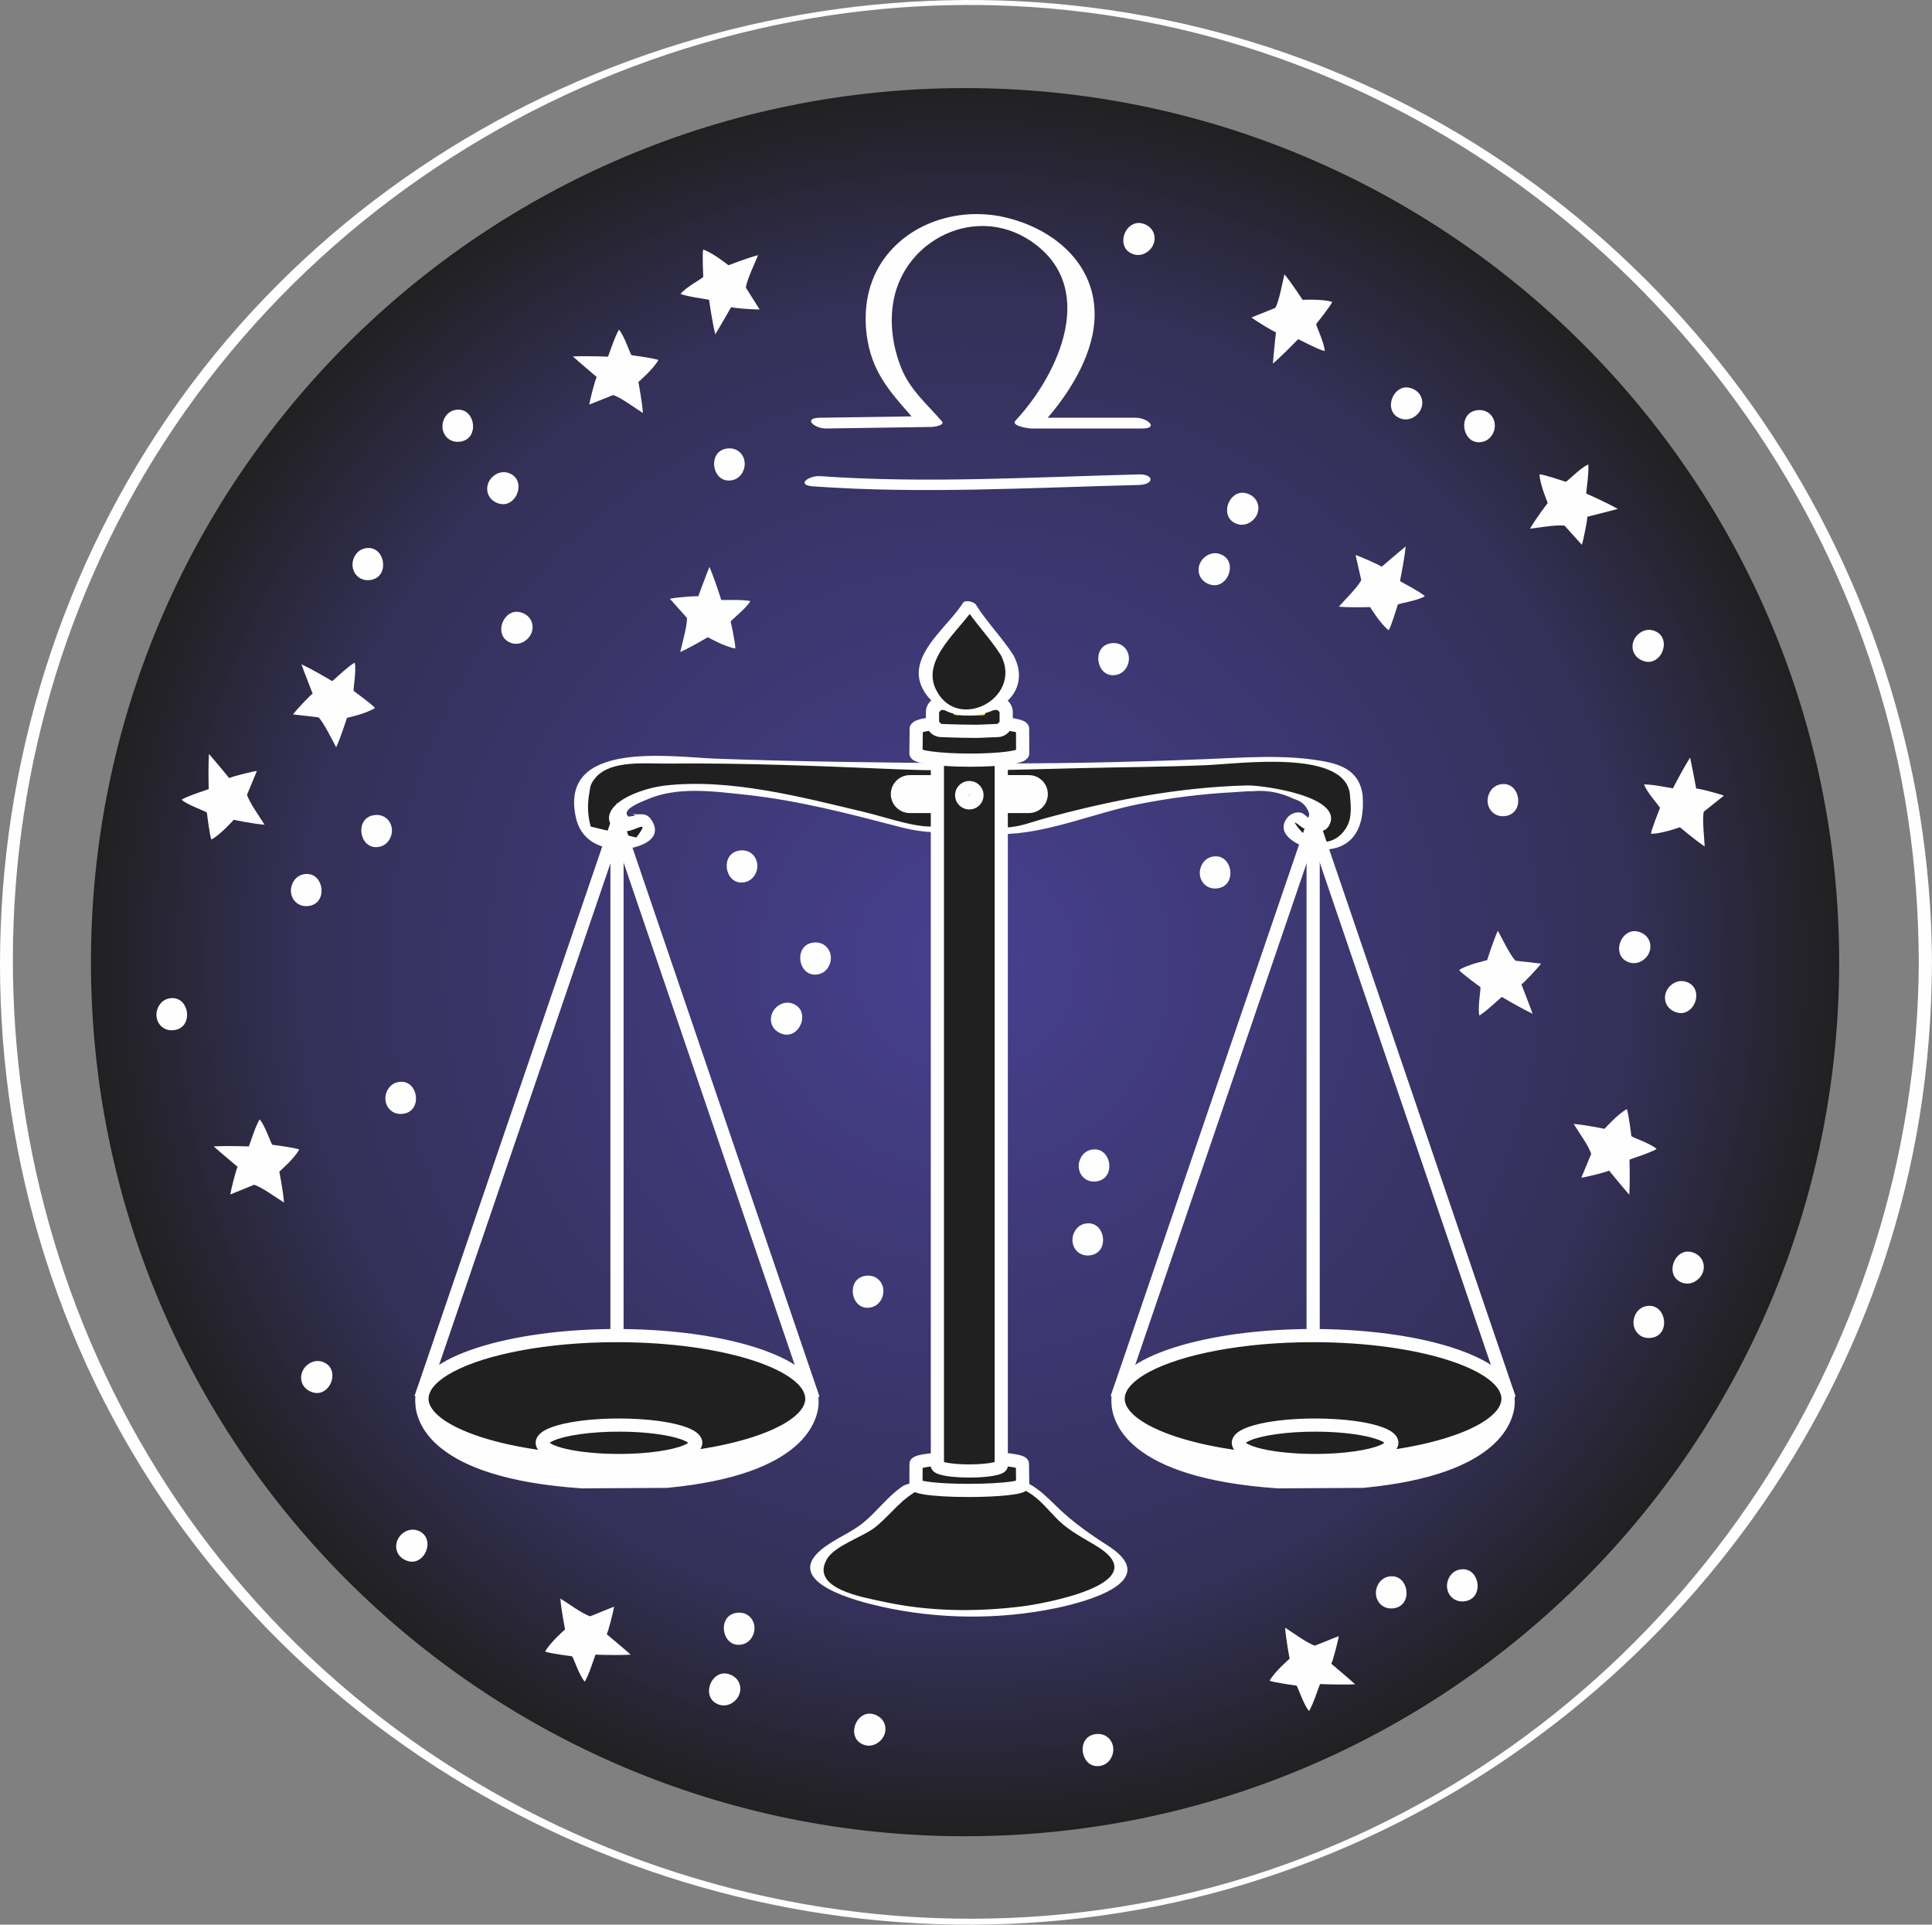 <?xml version="1.0" encoding="UTF-8"?> <svg xmlns="http://www.w3.org/2000/svg" xmlns:xlink="http://www.w3.org/1999/xlink" xmlns:xodm="http://www.corel.com/coreldraw/odm/2003" xml:space="preserve" width="51.69mm" height="51.496mm" version="1.1" style="shape-rendering:geometricPrecision; text-rendering:geometricPrecision; image-rendering:optimizeQuality; fill-rule:evenodd; clip-rule:evenodd" viewBox="0 0 2453.02 2443.82"><rect x="0" y="0" width="2453.02" height="2443.82" fill="#808080" stroke="none"/> <defs> <style type="text/css"> .fil3 {fill:#FEFEFE;fill-rule:nonzero} .fil0 {fill:#FEFEFE;fill-rule:nonzero} .fil4 {fill:#FADA65;fill-rule:nonzero} .fil5 {fill:#554556;fill-rule:nonzero} .fil2 {fill:#212021;fill-rule:nonzero} .fil1 {fill:url(#id0);fill-rule:nonzero} </style> <radialGradient id="id0" gradientUnits="userSpaceOnUse" gradientTransform="matrix(1 -1.7104E-05 1.7104E-05 1 0 0)" cx="1225.32" cy="1221.67" r="1109.83" fx="1225.32" fy="1221.67"> <stop offset="0" style="stop-opacity:1; stop-color:#474090"></stop> <stop offset="0.761" style="stop-opacity:1; stop-color:#343058"></stop> <stop offset="1" style="stop-opacity:1; stop-color:#212021"></stop> </radialGradient> </defs> <g id="Слой_x0020_1">  <g id="_1089443680"> <path class="fil0" d="M1796.46 1983.67c0,6.42 -5.17,11.67 -11.64,11.67 -6.44,0 -11.67,-5.25 -11.67,-11.67 0,-6.44 5.22,-11.7 11.67,-11.7 6.46,0 11.64,5.26 11.64,11.7z"></path> <path class="fil0" d="M2436.27 1221.95c-2.36,498.98 -313.49,957.62 -781.04,1136.65 -486.8,186.38 -1051.03,28.23 -1375.28,-377.91 -311.56,-390.26 -351.04,-948.62 -96.57,-1378.56 261.45,-441.74 787.15,-676.61 1290.5,-570.53 488.33,102.91 873.41,511.94 948.41,1005.01 9.33,61.39 13.7,123.27 13.98,185.35 0.03,4.62 16.76,4.32 16.74,-0.57 -2.44,-513.58 -331.6,-982.17 -817.39,-1152.92 -475.73,-167.21 -1020.57,-21.26 -1347.41,362.82 -338.58,397.88 -383.71,985.64 -109.59,1430.54 267.71,434.5 791.02,658.39 1290.58,558.4 493.93,-98.91 887.13,-504.57 968.03,-1002.2 10.56,-65.04 15.47,-130.75 15.77,-196.64 0.01,-4.6 -16.71,-4.34 -16.74,0.57z"></path> <path class="fil1" d="M2335.15 1221.67c0,612.94 -496.89,1109.83 -1109.83,1109.83 -612.94,0 -1109.83,-496.89 -1109.83,-1109.83 0,-612.94 496.89,-1109.82 1109.83,-1109.82 612.94,0 1109.83,496.89 1109.83,1109.82z"></path> <path class="fil0" d="M1032.59 617.55c136.31,9.81 276.89,1.62 413.42,-1.77 19.62,-0.5 19.82,-13.9 -0.17,-13.41 -133.48,3.35 -271.21,11.75 -404.49,2.18 -14.2,-1.02 -31.59,11.37 -8.76,13.01z"></path> <path class="fil0" d="M1442.09 530.4c-46.89,0 -93.75,0 -140.64,0 6.6,3.38 13.17,6.73 19.77,10.09 32.84,-35.34 65.91,-85.58 68.44,-135.07 3.6,-70.48 -53.08,-116.47 -116.27,-130.07 -57.16,-12.29 -121.37,7.64 -154.32,58.2 -18.97,29.13 -23.42,64.75 -17.58,98.61 7.87,45.6 33.23,70.2 61.91,103.39 4.13,-2.38 8.27,-4.77 12.39,-7.15 -44.87,0.67 -89.75,1.34 -134.63,1.99 -22.79,0.35 -6.78,13.9 7.66,13.68 44.9,-0.65 89.79,-1.32 134.65,-1.99 1.79,-0.03 16.88,-1.96 12.41,-7.15 -19.1,-22.1 -40.71,-40.17 -51.81,-68.22 -10.73,-27.14 -14.95,-57.44 -9.31,-86.3 15,-76.66 103.55,-119.97 172.02,-75.67 88.75,57.4 38.84,168.8 -17.37,229.26 -6.52,7 17.31,10.08 19.74,10.08 46.89,0 93.75,0 140.65,0 22.78,0 6.7,-13.68 -7.69,-13.68z"></path> <path class="fil0" d="M2008.41 691.74l-21.77 -24.21c-1.54,-0.28 -3.48,-0.4 -5.67,-0.4 -11.15,0 -29.07,3.1 -38.34,4.12 6.76,-11.87 22.48,-32.75 22.48,-32.75 0,0 -9.93,-23.22 -10.43,-36.26 5.52,0.1 33.25,9.46 33.25,9.46 2.26,-0.23 18.47,-17.72 28.74,-21.96 0.65,12.47 -1.62,24.81 -2.71,36.9 12.17,5.44 28.26,12.84 40.16,19.49 -9.01,2.58 -38.84,10.03 -38.84,10.03 0.82,1.72 -4.8,29.8 -6.88,35.59z"></path> <path class="fil0" d="M426.88 948.85c-5.44,-9.74 -15.64,-31.31 -22.48,-38.04l-32.37 -3.72c3.55,-5.02 23.12,-25.9 24.98,-26.21 0,0 -11.19,-28.63 -14.28,-37.45 12.29,5.84 27.62,14.63 39.15,21.41 9.21,-7.92 17.98,-16.88 28.48,-23.62 2.5,10.83 -2.34,34.19 -1.24,36.15 0,0 23.74,17.17 27,21.61 -10.9,7.15 -35.59,12.5 -35.59,12.5 0,0 -7.92,24.93 -13.64,37.37z"></path> <path class="fil0" d="M816.26 524.42c-9.38,-5.97 -28.56,-20.14 -37.82,-22.8l-30.25 12.11c0.75,-6.09 8.03,-33.78 9.54,-34.96 0,0 -23.47,-19.82 -30.37,-26.19 4.9,-0.23 10.33,-0.33 15.87,-0.33 9.89,0 20.21,0.3 28.74,0.62 4.38,-11.3 7.82,-23.37 13.88,-34.28 7.31,8.3 14.18,31.19 16.1,32.37 0,0 29.03,3.87 34,6.16 -6.23,11.5 -25.41,27.94 -25.41,27.94 0,0 4.91,25.66 5.71,39.36z"></path> <path class="fil0" d="M908.15 424.53c-3.15,-13.26 -5.94,-30.72 -7.9,-43.96 -11.9,-2.18 -24.41,-3.35 -36.23,-7.32 6.83,-8.8 28.06,-19.67 28.88,-21.78 0,0 -1.47,-29.23 -0.11,-34.57 12.42,4.05 32.12,19.89 32.12,19.89 0,0 24.36,-9.49 37.64,-12.81 -4.19,10.38 -14.6,31.79 -15.5,41.35l17.41 27.55c-0.47,0.02 -1.11,0.03 -1.83,0.03 -8.64,0 -32.96,-1.87 -34.25,-3.03 0,0 -15.25,26.67 -20.23,34.64z"></path> <path class="fil0" d="M1616.17 461.69c0.59,-9.36 3.87,-39.93 3.87,-39.93 -0.01,0 -0.01,0 -0.03,0 -2.19,0 -26.3,-14.8 -31.02,-18.67l30.25 -12.17c4.8,-8.27 8.91,-31.74 11.57,-42.59 8.84,10.41 23.07,32.38 23.07,32.38 0,0 4.07,-0.22 9.74,-0.22 8.46,0 20.47,0.47 27.91,2.86 -2.05,5.14 -20.33,27.96 -20.33,27.96 -0.54,2.2 10.31,23.44 10.75,34.54 -11.9,-3.72 -22.74,-10.03 -33.68,-15.18 -9.36,9.54 -21.78,22.11 -32.09,31.02z"></path> <path class="fil0" d="M2068.66 1516.94c-6.28,-6.98 -25.76,-30.72 -25.76,-30.72 -1.19,1.5 -29.01,8.44 -35.09,9.09l12.49 -30.12c-2.48,-9.26 -16.41,-28.63 -22.25,-38.1 13.66,0.99 39.24,6.19 39.24,6.19 0,0 16.71,-18.92 28.26,-25.01 2.28,5.04 5.74,34.12 5.74,34.12 1.17,1.93 23.96,9.11 32.14,16.49 -10.98,5.94 -23.07,9.24 -34.47,13.44 0.33,13.36 0.53,30.99 -0.3,44.61z"></path> <path class="fil0" d="M2164.4 1074.74c-11.45,-7.42 -31.37,-24.36 -31.37,-24.36 0,0 -23.13,8.27 -36.29,8.29 -0.19,0 -0.37,-0.02 -0.54,-0.02 0.45,-5.48 11.42,-32.65 11.42,-32.65 -0.12,-2.26 -16.64,-19.47 -20.19,-30 12.47,0.12 24.66,3.08 36.65,4.94 6.15,-11.87 14.5,-27.46 21.8,-39.01 2.11,9.19 7.79,39.37 7.79,39.37 0.08,-0.03 0.21,-0.05 0.42,-0.05 3.92,0 29.28,6.78 34.67,9.01l-25.48 20.34c-2.23,9.34 0.6,33.02 1.13,44.13z"></path> <path class="fil0" d="M1763.19 800.32c-10.36,-7.95 -23.57,-29.48 -23.57,-29.48 0,0 -7.82,0.23 -17.11,0.23 -7.72,0 -16.44,-0.17 -22.62,-0.77 7.38,-8.36 24.37,-25.08 28.47,-33.75l-7.21 -31.78c5.93,1.66 32.08,13.24 33.02,14.92 0,0 23.29,-20.06 30.65,-25.88 -1.47,13.51 -4.7,30.94 -7.3,44.03 10.46,6.08 21.86,11.38 31.68,19.1 -9.36,5.95 -33.03,9.06 -34.51,10.78 0,0 -8.4,28.04 -11.5,32.6z"></path> <path class="fil0" d="M863.69 827.88c2.4,-10.87 9.13,-33.74 8.49,-43.35l-21.7 -24.31c5.01,-1.17 25.92,-3.2 33.43,-3.2 1.42,0 2.38,0.09 2.63,0.25 0,0 10.64,-28.84 14.26,-37.53 5.28,12.59 10.9,29.35 15,42.06 1.64,0.03 3.3,0.03 4.95,0.03 1.86,0 3.73,0 5.63,-0.02 1.84,-0.01 3.68,-0.03 5.52,-0.03 6.93,0 13.91,0.2 20.84,1.34 -5.31,9.73 -24.48,23.94 -24.94,26.19 0,0 6.29,28.58 5.82,34.05 -12.92,-1.91 -34.94,-14.28 -34.94,-14.28 0,0 -22.47,13.38 -35.01,18.8z"></path> <path class="fil0" d="M360.59 1526.9c-9.42,-5.91 -28.7,-19.94 -37.92,-22.58l-30.22 12.29c0.7,-6.09 7.84,-33.82 9.33,-34.99 0,0 -23.54,-19.69 -30.49,-26 5.91,-0.33 12.57,-0.47 19.32,-0.47 8.8,0 17.76,0.22 25.35,0.49 4.23,-11.35 7.6,-23.47 13.63,-34.41 7.41,8.3 14.36,31.12 16.27,32.29 0,0 29.06,3.73 34.1,6.01 -6.23,11.52 -25.3,28.11 -25.3,28.11 0,0 5.02,25.63 5.93,39.26z"></path> <path class="fil0" d="M1878.31 1289.42c-2.49,-10.85 2.34,-34.19 1.26,-36.16 0,0 -23.76,-17.18 -27.01,-21.6 10.9,-7.15 35.58,-12.5 35.58,-12.5 0,0 7.92,-24.93 13.66,-37.37 5.42,9.74 15.62,31.29 22.47,38.04l32.38 3.7c-3.55,5.04 -23.11,25.92 -24.98,26.23 0,0 11.19,28.63 14.27,37.45 -12.25,-5.86 -27.61,-14.63 -39.14,-21.41 -9.21,7.9 -17.98,16.88 -28.48,23.62z"></path> <path class="fil0" d="M1662.11 2172.56c-7.31,-8.3 -14.18,-31.17 -16.1,-32.39 0,0 -29.03,-3.85 -34,-6.15 6.23,-11.5 25.41,-27.94 25.41,-27.94 0,0 -4.91,-25.68 -5.71,-39.36 9.39,5.96 28.56,20.13 37.82,22.78l30.25 -12.1c-0.75,6.11 -8.02,33.8 -9.54,34.97 0,0 23.47,19.82 30.39,26.19 -4.99,0.23 -10.5,0.32 -16.12,0.32 -9.83,0 -20.04,-0.28 -28.51,-0.6 -4.38,11.3 -7.82,23.39 -13.88,34.29z"></path> <path class="fil0" d="M268.4 1065.97c-2.26,-5.06 -5.73,-34.12 -5.73,-34.12 -1.17,-1.94 -23.96,-9.11 -32.14,-16.5 10.96,-5.95 23.05,-9.23 34.47,-13.43 -0.35,-13.36 -0.54,-31 0.3,-44.61 6.28,6.98 25.76,30.7 25.76,30.7 1.19,-1.49 29,-8.42 35.09,-9.09l-12.5 30.12c2.5,9.27 16.41,28.62 22.27,38.11 -13.66,-1 -39.24,-6.19 -39.24,-6.19 0,0 -16.71,18.92 -28.27,25.01z"></path> <path class="fil0" d="M742.5 2135.32c-7.42,-8.3 -14.37,-31.12 -16.27,-32.29 0,0 -29.05,-3.73 -34.1,-6.01 6.21,-11.5 25.29,-28.11 25.29,-28.11 0,0 -5.02,-25.63 -5.93,-39.26 9.42,5.91 28.7,19.94 37.92,22.58l30.22 -12.29c-0.7,6.09 -7.84,33.82 -9.34,34.99 0,0 23.55,19.7 30.5,26 -5.94,0.33 -12.64,0.47 -19.42,0.47 -8.77,0 -17.7,-0.22 -25.25,-0.47 -4.23,11.32 -7.6,23.45 -13.62,34.39z"></path> <path class="fil0" d="M638.73 640.2c-1.92,0 -3.95,-0.32 -6.03,-1 -18.38,-6.13 -18.4,-28.41 -2.71,-37.12 2.89,-1.61 6.16,-2.56 9.59,-2.56 3.18,0 6.53,0.82 9.85,2.71 17.13,9.71 7.37,37.99 -10.7,37.97z"></path> <path class="fil0" d="M1877.66 561.54c-21.36,-0.01 -26.4,-35.35 -4.22,-40.31 1.81,-0.4 3.55,-0.58 5.21,-0.58 15.7,0 24.34,16.94 16.24,31 -3.2,5.54 -8.82,9.68 -16.73,9.88 -0.18,0.01 -0.33,0.01 -0.5,0.01z"></path> <path class="fil0" d="M1444.99 323.78c-3.18,0 -6.53,-0.84 -9.85,-2.71 -17.13,-9.72 -7.38,-37.98 10.7,-37.98 1.92,0 3.93,0.32 6.03,1.02 18.37,6.13 18.4,28.41 2.7,37.12 -2.88,1.61 -6.15,2.56 -9.58,2.56z"></path> <path class="fil0" d="M1908.08 1036.37c-15.7,0 -24.35,-16.95 -16.24,-31 3.19,-5.54 8.82,-9.68 16.72,-9.88 0.17,0 0.33,-0.02 0.5,-0.02 21.36,0 26.4,35.35 4.22,40.31 -1.81,0.4 -3.55,0.59 -5.21,0.59z"></path> <path class="fil0" d="M1784.82 532.56c-3.2,0 -6.54,-0.82 -9.86,-2.7 -17.13,-9.73 -7.37,-37.99 10.7,-37.99 1.93,0 3.95,0.32 6.05,1.02 18.37,6.11 18.38,28.39 2.7,37.12 -2.89,1.61 -6.16,2.55 -9.58,2.55z"></path> <path class="fil0" d="M388.69 1150.55c-15.7,0 -24.35,-16.94 -16.24,-31 3.19,-5.54 8.82,-9.68 16.74,-9.88 0.15,-0.01 0.32,-0.01 0.49,-0.01 21.37,0 26.4,35.35 4.22,40.31 -1.81,0.4 -3.55,0.58 -5.21,0.58z"></path> <path class="fil0" d="M402.48 1768.75c-1.92,0 -3.95,-0.32 -6.04,-1.02 -18.37,-6.11 -18.4,-28.4 -2.7,-37.12 2.88,-1.59 6.15,-2.54 9.58,-2.54 3.17,0 6.53,0.82 9.84,2.71 17.13,9.71 7.38,37.97 -10.68,37.97z"></path> <path class="fil0" d="M477.34 1075.63c-21.36,0 -26.4,-35.35 -4.22,-40.3 1.81,-0.4 3.55,-0.6 5.22,-0.6 15.69,0 24.33,16.96 16.23,31 -3.2,5.56 -8.82,9.7 -16.72,9.89 -0.17,0 -0.34,0 -0.5,0z"></path> <path class="fil0" d="M2134.17 1286.34c-1.92,0 -3.95,-0.34 -6.03,-1.02 -18.38,-6.13 -18.4,-28.41 -2.7,-37.13 2.88,-1.61 6.15,-2.54 9.58,-2.54 3.18,0 6.53,0.82 9.84,2.71 17.13,9.73 7.38,37.99 -10.7,37.99z"></path> <path class="fil0" d="M925.25 610.16c-21.36,0 -26.39,-35.36 -4.2,-40.3 1.81,-0.42 3.55,-0.6 5.21,-0.6 15.7,0 24.32,16.96 16.22,31.02 -3.18,5.52 -8.81,9.68 -16.72,9.88 -0.17,0 -0.34,0 -0.5,0z"></path> <path class="fil0" d="M1576.73 666.29c-3.2,0 -6.53,-0.82 -9.85,-2.7 -17.14,-9.73 -7.37,-37.99 10.7,-37.99 1.92,0 3.93,0.32 6.03,1.02 18.37,6.11 18.38,28.39 2.71,37.1 -2.89,1.6 -6.16,2.56 -9.59,2.56z"></path> <path class="fil0" d="M581.06 561.02c-15.7,0 -24.33,-16.94 -16.22,-31.01 3.2,-5.54 8.82,-9.68 16.72,-9.88 0.17,0 0.34,-0.01 0.5,-0.01 21.36,0 26.39,35.35 4.2,40.31 -1.81,0.4 -3.54,0.59 -5.21,0.59z"></path> <path class="fil0" d="M2092.95 840.4c-1.93,0 -3.93,-0.32 -6.03,-1.02 -18.37,-6.11 -18.4,-28.39 -2.7,-37.12 2.88,-1.61 6.15,-2.54 9.58,-2.54 3.18,0 6.53,0.82 9.84,2.7 17.13,9.73 7.38,37.98 -10.7,37.98z"></path> <path class="fil0" d="M466.88 736.67c-15.7,0 -24.33,-16.96 -16.23,-31 3.2,-5.54 8.83,-9.68 16.73,-9.89 0.17,0 0.33,0 0.48,0 21.38,0 26.42,35.37 4.22,40.31 -1.81,0.4 -3.55,0.58 -5.21,0.58z"></path> <path class="fil0" d="M1541.97 743.1c-1.93,0 -3.95,-0.32 -6.04,-1.02 -18.35,-6.13 -18.38,-28.41 -2.7,-37.12 2.89,-1.61 6.16,-2.56 9.58,-2.56 3.19,0 6.54,0.84 9.86,2.71 17.13,9.73 7.37,37.99 -10.7,37.99z"></path> <path class="fil0" d="M508.62 1414.43c-15.7,0 -24.33,-16.96 -16.23,-31.02 3.2,-5.54 8.82,-9.68 16.72,-9.88 0.17,0 0.34,0 0.5,0 21.36,0 26.39,35.35 4.2,40.31 -1.81,0.4 -3.55,0.59 -5.21,0.59z"></path> <path class="fil0" d="M2074.47 1222.94c-3.2,0 -6.53,-0.82 -9.86,-2.7 -17.13,-9.72 -7.37,-37.98 10.72,-37.98 1.91,0 3.93,0.32 6.03,1.02 18.37,6.13 18.38,28.41 2.7,37.12 -2.89,1.61 -6.16,2.54 -9.58,2.54z"></path> <path class="fil0" d="M2093.32 1698.9c-15.7,0 -24.32,-16.96 -16.23,-31.02 3.19,-5.54 8.82,-9.68 16.72,-9.86 0.19,-0.01 0.33,-0.01 0.5,-0.01 21.36,0 26.4,35.35 4.22,40.31 -1.81,0.4 -3.55,0.59 -5.21,0.59z"></path> <path class="fil0" d="M998.97 1313.76c-1.92,0 -3.95,-0.32 -6.04,-1.02 -18.37,-6.11 -18.38,-28.39 -2.7,-37.1 2.89,-1.61 6.14,-2.56 9.56,-2.56 3.2,0 6.54,0.84 9.88,2.71 17.13,9.71 7.37,37.97 -10.7,37.97z"></path> <path class="fil0" d="M941.28 1120.58c-21.37,0 -26.4,-35.35 -4.22,-40.3 1.81,-0.42 3.55,-0.6 5.22,-0.6 15.69,0 24.33,16.96 16.23,31.02 -3.2,5.54 -8.83,9.68 -16.74,9.88 -0.15,0 -0.32,0 -0.49,0z"></path> <path class="fil0" d="M1034.65 1237.5c-21.38,0 -26.4,-35.35 -4.22,-40.31 1.81,-0.4 3.55,-0.58 5.21,-0.58 15.7,0 24.34,16.94 16.24,31 -3.2,5.54 -8.82,9.68 -16.74,9.88 -0.17,0.01 -0.33,0.01 -0.48,0.01z"></path> <path class="fil0" d="M655.19 817.45c-3.2,0 -6.53,-0.82 -9.84,-2.71 -17.13,-9.71 -7.37,-37.98 10.7,-37.98 1.93,0 3.95,0.33 6.05,1.02 18.37,6.13 18.38,28.41 2.7,37.12 -2.9,1.61 -6.16,2.56 -9.6,2.56z"></path> <path class="fil0" d="M1380.98 1594.15c-15.7,0 -24.33,-16.96 -16.22,-31.01 3.19,-5.56 8.8,-9.69 16.72,-9.88 0.17,-0.02 0.33,-0.02 0.5,-0.02 21.36,0 26.38,35.36 4.2,40.31 -1.81,0.4 -3.55,0.59 -5.21,0.59z"></path> <path class="fil0" d="M1542.64 1128.17c-15.68,0 -24.33,-16.96 -16.22,-31.02 3.2,-5.54 8.82,-9.68 16.72,-9.88 0.17,0 0.34,0 0.5,0 21.36,0 26.39,35.36 4.22,40.3 -1.81,0.4 -3.55,0.6 -5.22,0.6z"></path> <path class="fil0" d="M1388.92 1500.27c-15.68,0 -24.33,-16.96 -16.24,-31.02 3.2,-5.54 8.84,-9.68 16.74,-9.89 0.17,0 0.32,0 0.48,0 21.36,0 26.4,35.37 4.22,40.31 -1.81,0.4 -3.53,0.6 -5.21,0.6z"></path> <path class="fil0" d="M918.95 2165.42c-3.18,0 -6.53,-0.82 -9.84,-2.71 -17.14,-9.72 -7.37,-37.98 10.7,-37.98 1.93,0 3.95,0.32 6.03,1.02 18.37,6.13 18.4,28.41 2.7,37.13 -2.88,1.59 -6.14,2.54 -9.58,2.54z"></path> <path class="fil0" d="M1413.08 857.36c-21.36,0 -26.39,-35.37 -4.22,-40.31 1.82,-0.4 3.56,-0.58 5.22,-0.58 15.69,0 24.33,16.94 16.23,31 -3.2,5.52 -8.82,9.68 -16.72,9.88 -0.17,0.01 -0.34,0.01 -0.5,0.01z"></path> <path class="fil0" d="M2142.29 1629.79c-3.2,0 -6.53,-0.82 -9.84,-2.7 -17.15,-9.72 -7.38,-37.98 10.68,-37.98 1.92,0 3.95,0.32 6.04,1.02 18.37,6.11 18.38,28.39 2.7,37.12 -2.89,1.61 -6.15,2.54 -9.58,2.54z"></path> <path class="fil0" d="M1856.51 2033.37c-15.68,0 -24.33,-16.94 -16.22,-31.01 3.19,-5.54 8.82,-9.68 16.72,-9.89 0.17,0 0.33,0 0.48,0 21.38,0 26.42,35.38 4.24,40.3 -1.81,0.4 -3.55,0.6 -5.22,0.6z"></path> <path class="fil0" d="M217.94 1308.17c-15.69,0 -24.33,-16.94 -16.23,-31 3.2,-5.54 8.83,-9.68 16.74,-9.88 0.17,-0.01 0.32,-0.01 0.48,-0.01 21.38,0 26.4,35.37 4.22,40.31 -1.81,0.4 -3.54,0.58 -5.22,0.58z"></path> <path class="fil0" d="M937.65 2088.46c-21.36,0 -26.4,-35.36 -4.22,-40.31 1.81,-0.4 3.55,-0.59 5.21,-0.59 15.7,0 24.34,16.96 16.24,31.02 -3.2,5.54 -8.82,9.68 -16.72,9.86 -0.17,0.02 -0.34,0.02 -0.5,0.02z"></path> <path class="fil0" d="M1101.35 1660.53c-21.38,0 -26.42,-35.37 -4.22,-40.3 1.81,-0.42 3.54,-0.6 5.21,-0.6 15.68,0 24.33,16.94 16.22,31 -3.2,5.54 -8.82,9.68 -16.72,9.89 -0.17,0 -0.32,0 -0.48,0z"></path> <path class="fil0" d="M1393.22 2242.48c-21.36,0 -26.39,-35.35 -4.2,-40.31 1.81,-0.4 3.54,-0.58 5.19,-0.58 15.72,0 24.36,16.96 16.25,31.02 -3.19,5.54 -8.82,9.68 -16.74,9.88 -0.17,0 -0.34,0 -0.5,0z"></path> <path class="fil0" d="M1103.23 2216.49c-3.18,0 -6.53,-0.82 -9.85,-2.7 -17.13,-9.73 -7.38,-37.99 10.7,-37.99 1.92,0 3.95,0.32 6.04,1.02 18.35,6.13 18.38,28.39 2.68,37.1 -2.88,1.62 -6.15,2.56 -9.58,2.56z"></path> <path class="fil0" d="M1766.26 2042.29c-15.69,0 -24.33,-16.94 -16.23,-31 3.2,-5.54 8.83,-9.68 16.74,-9.89 0.17,0 0.34,0 0.5,0 21.36,0 26.39,35.35 4.2,40.3 -1.81,0.42 -3.54,0.6 -5.22,0.6z"></path> <path class="fil0" d="M523.15 1982.92c-1.93,0 -3.93,-0.32 -6.03,-1.03 -18.37,-6.13 -18.38,-28.41 -2.7,-37.12 2.89,-1.6 6.16,-2.56 9.59,-2.56 3.18,0 6.53,0.84 9.84,2.71 17.13,9.73 7.37,37.99 -10.71,37.99z"></path> <path class="fil2" d="M1402.9 1964.99c-14.87,-10.46 -32.14,-17.88 -46.08,-29.51 -13.88,-11.6 -23.4,-26.19 -37.98,-36.83 -9.24,-6.78 -21.28,-19.87 -35.14,-17.8l-21.08 -2.98c-8.93,0.22 -17.44,-0.79 -25.8,-2.68l-1.05 -3.05c-1.68,0.56 -3.35,0.97 -5.02,1.46 -1.68,-0.48 -3.36,-0.9 -5.04,-1.46l-1.07 3.05c-8.34,1.89 -16.86,2.9 -25.78,2.68l-21.08 2.98c-13.86,-2.08 -25.9,11.01 -35.14,17.8 -14.58,10.64 -24.11,25.23 -38,36.83 -13.91,11.64 -31.19,19.05 -46.06,29.51 -11.1,7.8 -24.72,14.27 -22.52,27.93 4.39,27.14 56.25,36.93 83.21,43.69 20.51,5.14 43.11,7.35 64.41,9.39 4.03,0.4 11.8,1.04 20.98,1.59 6.95,0.92 16.27,1.16 26.1,1.04 9.83,0.12 19.13,-0.12 26.08,-1.04 9.19,-0.55 16.94,-1.19 20.98,-1.59 21.3,-2.04 43.9,-4.25 64.41,-9.39 26.95,-6.76 78.82,-16.56 83.21,-43.69 2.21,-13.66 -11.42,-20.13 -22.52,-27.93z"></path> <path class="fil3" d="M1409.23 1964.21c-24.56,-15.77 -47.36,-31.46 -68.27,-52.04 -9.98,-9.83 -20.88,-20.57 -33.13,-27.47 -8.32,-4.67 -63.53,-9.98 -64.04,-11.38 -1.58,-4.5 -10.7,-5.76 -14.6,-4.64l-2.63 0.22c-1.99,-0.57 -7.93,-1.71 -8.94,1.14 -1.19,3.36 -62.65,11.13 -70.93,16.64 -19.09,12.73 -32.25,31.39 -49.64,45.91 -16.66,13.91 -38,21.31 -54.58,35.24 -49.71,41.77 48.65,65.87 75.94,72.02 72.21,16.31 150.24,17.03 222.68,1.93 37.94,-7.89 133.43,-33.58 68.14,-77.56 -3.5,-2.36 -19.7,-3.17 -12.66,1.59 68.51,46.16 -75.19,70.87 -97.94,73.73 -59.32,7.46 -119.96,6.81 -178.53,-6.16 -23.44,-5.17 -91.99,-16.12 -70.2,-53.71 10.25,-17.65 46.67,-28.38 62.33,-41.29 20.35,-16.79 33.35,-37.31 58.06,-48.25 19.32,-8.57 38.87,-7.67 59.48,-11.15l2.97 -1.68 1.07 -3.07c-2.98,0.38 -5.96,0.75 -8.94,1.16 7.23,2.09 10.21,2.31 17.46,0.22 -4.87,-1.56 -9.73,-3.1 -14.6,-4.64l1.05 3.05c1.12,3.15 6.66,4.4 9.39,4.85 27.88,4.71 50.36,2.55 74.33,20.56 14.25,10.7 24.31,25.6 38,36.85 14.07,11.55 30.86,19.76 46.06,29.52 3.54,2.26 19.78,2.96 12.66,-1.59z"></path> <path class="fil2" d="M1163.11 1858.74c0,-4.07 30.85,-7.38 68.94,-7.38 38.07,0 66.1,3.31 66.1,7.38l0.33 26.3c0,4.08 -30.87,7.38 -68.94,7.38 -38.07,0 -66.55,-3.3 -66.55,-7.38l0.12 -26.3z"></path> <path class="fil3" d="M1163.11 1858.74l8.37 0 -7.23 0 5.28 5c0.68,-0.68 1.96,-2.49 1.96,-5l-7.23 0 5.28 5 -3.33 -3.16 2.21 4.08 1.12 -0.92 -3.33 -3.16 2.21 4.08 0.03 -0.01c0.52,-0.27 3.28,-1.05 7.02,-1.66 11.41,-1.89 32.63,-3.26 56.6,-3.26 18.78,0 35.09,0.82 46.37,2.11 5.62,0.64 10.05,1.41 12.54,2.11l1.41 0.43 0.38 0.17 1.79 -3.55 -2.8 2.73 1.01 0.82 1.79 -3.55 -2.8 2.73 5.12 -4.99 -7.09 0c0,2.54 1.31,4.35 1.97,4.99l5.12 -4.99 -7.09 0 0 0.05 0.33 26.35 8.37 -0.1 -8.37 0 7.22 0 -5.28 -4.99c-0.68,0.67 -1.94,2.5 -1.94,4.99l7.22 0 -5.28 -4.99 3.34 3.17 -2.21 -4.09 -1.12 0.92 3.34 3.17 -2.21 -4.09 -0.02 0c-0.54,0.28 -3.3,1.07 -7.03,1.66 -11.4,1.91 -32.63,3.28 -56.59,3.26 -18.78,0.01 -35.21,-0.82 -46.63,-2.11 -5.68,-0.62 -10.16,-1.4 -12.69,-2.11l-1.46 -0.46 -0.4 -0.15 -1.74 3.48 2.75 -2.7 -1.01 -0.78 -1.74 3.48 2.75 -2.7 -5.11 5.03 7.1 0c0,-2.58 -1.34,-4.4 -1.99,-5.03l-5.11 5.03 7.1 0 0 0.03 0.11 -26.3 0 -0.03 -8.37 0 -8.37 -0.03 -0.12 26.3 0 0.03c-0.02,2.78 1.29,5.04 2.39,6.28 2.18,2.33 3.89,2.89 5.61,3.63 2.98,1.14 6.34,1.87 10.6,2.58 12.58,2.03 32.56,3.26 56.32,3.26 19.29,0 36.73,-0.82 49.64,-2.21 6.48,-0.69 11.77,-1.51 15.94,-2.55 2.11,-0.55 3.92,-1.1 5.86,-2.09l3.23 -2.39c1.15,-1.17 2.64,-3.5 2.64,-6.51l0 -0.09 -0.34 -26.33 -8.37 0.12 8.37 0c0.02,-2.75 -1.25,-5.01 -2.36,-6.25 -2.16,-2.33 -3.85,-2.91 -5.58,-3.67 -2.96,-1.14 -6.29,-1.86 -10.5,-2.56 -12.47,-2.04 -32.28,-3.26 -56.03,-3.28 -19.29,0 -36.73,0.84 -49.64,2.21 -6.48,0.7 -11.77,1.5 -15.94,2.56 -2.11,0.54 -3.92,1.09 -5.85,2.08l-3.25 2.38c-1.15,1.19 -2.66,3.5 -2.64,6.53l0 -0.03 8.37 0.03z"></path> <path class="fil2" d="M1721.92 1008.13c-0.54,-5.05 -1.21,-10.5 -3.6,-15.07 -9.16,-17.39 -22,-20.84 -40.4,-23.55 -21.88,-3.22 -44.2,-3.65 -66.26,-3.75 -45.35,-0.2 -90.62,2.52 -135.91,4.49 -5.74,0.25 -11.5,0.54 -17.25,0.54 -46.61,0 -90.25,0.27 -136.68,2.41 -19.35,0.89 -59.63,2.89 -78.62,0.15 -4,-0.6 -8.39,-0.99 -12.47,-0.49 -4.1,-0.5 -8.49,-0.11 -12.49,0.49 -18.98,2.74 -59.25,0.74 -78.62,-0.15 -46.43,-2.15 -90.09,-2.41 -136.68,-2.41 -5.76,0 -11.5,-0.28 -17.25,-0.54 -45.28,-1.97 -90.56,-4.69 -135.91,-4.49 -22.07,0.1 -44.38,0.54 -66.26,3.75 -18.38,2.71 -31.24,6.16 -40.4,23.55 -2.39,4.57 -3.06,10.01 -3.58,15.07 -1.07,10.21 -1.96,20.55 -0.28,30.67 1.68,10.11 6.18,20.11 14.2,26.5 8,6.38 18.58,8.52 28.8,9.24 7.87,0.57 15.97,0.37 23.35,-2.41 7.4,-2.78 13.99,-8.49 16.19,-16.07 2.21,-7.58 -1.02,-16.82 -8.19,-20.11l-4.35 -0.45c-2.95,1.21 -2.81,5.31 -3.58,8.39 -1.79,7.09 -11.3,10.41 -17.73,6.91 -19.96,-10.83 3.05,-27.83 14.45,-32.37 8.19,-3.26 15.18,-8.85 23.35,-12.35 20.76,-8.84 50.83,-4.56 73.18,-3.87 74.18,2.28 141.92,19.12 213.35,35.72 24.71,5.74 56.15,18.77 81.91,17.28 6.46,-0.37 29.47,-3.7 36.53,-8.69 7.05,4.99 30.05,8.32 36.51,8.69 25.75,1.49 57.2,-11.54 81.91,-17.28 71.44,-16.6 139.18,-33.44 213.37,-35.72 22.33,-0.69 52.42,-4.97 73.16,3.87 8.17,3.5 15.17,9.09 23.35,12.35 11.4,4.54 34.41,21.53 14.45,32.37 -6.43,3.5 -15.94,0.18 -17.73,-6.91 -0.77,-3.08 -0.64,-7.18 -3.58,-8.39l-4.35 0.45c-7.17,3.28 -10.4,12.52 -8.19,20.11 2.19,7.58 8.8,13.29 16.19,16.07 7.38,2.78 15.48,2.98 23.35,2.41 10.21,-0.72 20.8,-2.86 28.8,-9.24 8.02,-6.4 12.52,-16.39 14.2,-26.5 1.67,-10.11 0.78,-20.46 -0.27,-30.67z"></path> <path class="fil3" d="M1730 1008.91c-4.12,-29.11 -25.33,-38.07 -51.38,-42.68 -47.49,-8.35 -98.14,-4.38 -146.04,-2.43 -101.76,4.15 -203.68,6.23 -305.4,5.37 -106.11,-0.89 -212.26,-2.01 -318.46,-5.89 -55.95,-2.06 -199.54,-24.49 -177.53,74.75 5.95,26.8 26.6,38.51 52.61,40.13 18.47,1.15 61.09,-8.82 43.71,-36.45 -7.8,-12.42 -16.26,-5.46 -25.97,-8.72 12.29,4.13 -5.07,2.75 -3.08,4.3 -12,-9.39 18.18,-19.94 22.37,-21.83 38.24,-17.26 85.33,-10.73 126.53,-6.29 66.73,7.18 131.86,24.34 196.61,41.18 28.73,7.45 50.44,7.75 79.46,4.4 18.42,-2.11 38.15,5.16 58.73,3.97 54.07,-3.09 109.76,-26.99 162.94,-37.59 40.13,-7.98 80.09,-13.07 120.98,-15.23 7.89,-0.42 16.37,-1.39 24.31,-1.26 17.97,-1.7 35.39,1.51 52.27,9.68 13.88,4 20.96,14.1 21.23,30.33 4.54,-0.99 -8.92,-11.79 -11,-12.44 -6.75,-2.06 -14.35,0.74 -18.57,6.21 -17.14,22.26 18.5,38.04 34.56,39.78 47.16,5.1 64.55,-24.78 61.24,-68.38 -0.42,-5.39 -16.67,-7.1 -16.39,-3.38 0.97,12.88 3.36,28.3 -2.36,40.61 -11.74,25.15 -41.92,32 -63.97,2.85 -9.7,-12.82 5.5,1.19 7.63,1.69 9.93,2.38 26,9.51 32.86,-4.11 18.37,-36.48 -85.4,-50.71 -104.62,-50.2 -87.26,2.24 -173.58,19.03 -257.58,42.08 -13.36,3.66 -26.74,8.9 -40.57,10.6 -28.39,3.45 -28.14,-3.45 -49.67,-5.39 -3.43,-0.32 -6.41,-1.61 -10.03,-1.54 -34.34,0.62 -29.08,12.76 -75.79,1.89 -17.4,-4.03 -34.51,-9.64 -51.92,-13.8 -79.61,-19 -171.45,-43.3 -254.03,-33.63 -19.52,2.29 -58.2,13.31 -68.22,32.69 -7.3,14.11 4.27,25.03 18.88,25.25 12.46,0.19 32.7,-17.39 13.61,7.97 -19.32,-4.62 -38.62,-9.25 -57.94,-13.9 -3.62,-13.12 -4.36,-26.35 -2.24,-39.67 2.03,-9.58 0.1,-13.01 9.05,-23.12 19.42,-21.92 63.79,-16.91 89.92,-17.19 97.48,-1.04 196.95,3.25 294.42,7.3 76.72,3.18 153.2,0.35 229.94,-1.51 53.74,-1.31 107.31,-1.47 161.03,-3.8 42.14,-1.82 173.76,-20.06 181.7,35.88 0.62,4.4 16.91,6.85 16.16,1.53z"></path> <path class="fil3" d="M1306.34 1023.98l-151.2 0c-8.66,0 -15.72,-7.06 -15.72,-15.72 0,-8.64 7.06,-15.72 15.72,-15.72l151.2 0c8.64,0 15.72,7.08 15.72,15.72 0,8.66 -7.08,15.72 -15.72,15.72z"></path> <path class="fil3" d="M1306.34 1023.98l0 -8.37 -151.2 0c-3.98,0 -7.33,-3.35 -7.35,-7.35 0.01,-3.98 3.36,-7.35 7.35,-7.35l151.2 0c3.98,0 7.35,3.36 7.35,7.35 0,3.99 -3.36,7.35 -7.35,7.35l0 16.74c13.29,-0.02 24.06,-10.76 24.09,-24.09 -0.03,-13.31 -10.78,-24.06 -24.09,-24.09l-151.2 0c-13.31,0.03 -24.06,10.8 -24.09,24.09 0.03,13.31 10.78,24.07 24.09,24.09l151.2 0 0 -8.37z"></path> <path class="fil2" d="M1271.29 942.96l-81.11 0 0 917.76c0,3.87 18.17,7.02 40.57,7.02 22.38,0 40.55,-3.15 40.55,-7.02l0 -917.76z"></path> <path class="fil3" d="M1271.29 942.96l0 -8.37 -89.48 0 0 926.13c0.05,3.99 2.29,6.56 3.8,7.8 2.81,2.24 5.22,2.98 8.15,3.89 8.57,2.39 21.7,3.66 36.98,3.7 11.6,-0.01 22.06,-0.8 30.08,-2.17 4.05,-0.72 7.42,-1.52 10.45,-2.73 1.5,-0.64 2.98,-1.34 4.58,-2.68 1.51,-1.24 3.75,-3.82 3.8,-7.8l0 -926.13 -8.37 0 0 8.37 -8.37 0 0 917.76 6.34 0 -4.2 -4.99c-0.44,0.34 -2.11,1.97 -2.15,4.99l6.34 0 -4.2 -4.99 1.56 1.86 -1.22 -2.11 -0.33 0.25 1.56 1.86 -1.22 -2.11c-0.01,0.05 -1.4,0.65 -3.4,1.12 -6.15,1.56 -18.01,2.78 -31.25,2.76 -10.8,0 -20.59,-0.77 -27.25,-1.95 -3.3,-0.55 -5.86,-1.25 -6.95,-1.72l-0.47 -0.22 -1.64 2.97 2.5 -2.2 -0.85 -0.77 -1.64 2.97 2.5 -2.2 -5.07 4.47 6.7 0c0.01,-2.17 -1.04,-3.85 -1.62,-4.47l-5.07 4.47 6.7 0 0 -909.4 72.74 0 0 -8.37 -8.37 0 8.37 0z"></path> <path class="fil4" d="M1240.44 1009.69c0,5.38 -4.33,9.7 -9.69,9.7 -5.38,0 -9.71,-4.33 -9.71,-9.7 0,-5.36 4.33,-9.69 9.71,-9.69 5.36,0 9.69,4.33 9.69,9.69z"></path> <path class="fil3" d="M1240.44 1009.69l-8.37 0 -1.32 1.34 -1.34 -1.34 1.34 -1.32 1.32 1.32 16.74 0c0,-9.98 -8.09,-18.06 -18.06,-18.06 -9.98,0 -18.08,8.07 -18.08,18.06 0,9.99 8.09,18.08 18.08,18.08 9.98,0 18.06,-8.09 18.06,-18.08l-8.37 0z"></path> <path class="fil2" d="M1298.38 925.31c0,-4.82 -30.87,-8.72 -68.94,-8.72 -38.09,0 -66.12,3.9 -66.12,8.72l-0.33 31.14c0,4.82 30.87,8.74 68.94,8.74 38.07,0 66.55,-3.92 66.55,-8.74l-0.1 -31.14z"></path> <path class="fil3" d="M1298.38 925.31l8.37 0c0.01,-2.59 -1.12,-4.82 -2.19,-6.13 -2.11,-2.46 -3.93,-3.21 -5.76,-4.07 -3.18,-1.32 -6.8,-2.19 -11.29,-3.03 -13.36,-2.41 -34.27,-3.85 -58.07,-3.87 -19.34,0 -36.13,0.97 -48.45,2.63 -6.18,0.84 -11.2,1.81 -15.27,3.11 -2.05,0.67 -3.87,1.38 -5.79,2.66l-3.03 2.87c-1.01,1.34 -1.96,3.45 -1.94,5.82l8.37 0 -8.37 -0.08 -0.34 31.16 0 0.07c-0.02,2.61 1.12,4.82 2.19,6.13 2.11,2.48 3.92,3.21 5.74,4.07 3.2,1.34 6.8,2.21 11.3,3.03 13.34,2.41 34.25,3.87 58.08,3.88 19.34,0 36.23,-0.99 48.65,-2.62 6.25,-0.84 11.32,-1.81 15.4,-3.12 2.07,-0.67 3.9,-1.37 5.84,-2.64l3.05 -2.85c1.02,-1.32 1.99,-3.46 1.97,-5.88l0 -0.07 -0.1 -31.09 0 0.01 -8.37 0 -8.37 0.03 0.1 31.14 0 -0.03 6.85 0 -5.52 -4.09c-0.59,0.74 -1.34,2.28 -1.32,4.09l6.85 0 -5.52 -4.09 3.75 2.78 -2.66 -3.89 -1.09 1.11 3.75 2.78 -2.66 -3.89 0.47 0.71 -0.4 -0.74 -0.07 0.03 0.47 0.71 -0.4 -0.74c-0.23,0.19 -2.66,1.09 -6.07,1.76 -10.48,2.21 -30.69,3.85 -54.58,3.83 -18.73,0 -35.73,-0.97 -47.69,-2.5 -5.96,-0.74 -10.72,-1.68 -13.43,-2.5l-1.56 -0.54 -0.47 -0.2 -1.69 3.07 2.56 -2.31 -0.87 -0.75 -1.69 3.07 2.56 -2.31 -5.11 4.6 6.81 0c0,-2.28 -1.11,-3.97 -1.71,-4.6l-5.11 4.6 6.81 0 -8.37 0 8.37 0.1 0.33 -31.17 0 -0.07 -6.81 0 5.53 4.05c0.58,-0.75 1.31,-2.28 1.29,-4.05l-6.81 0 5.53 4.05 -3.8 -2.78 2.71 3.89 1.09 -1.11 -3.8 -2.78 2.71 3.89 -0.55 -0.79 0.48 0.84 0.07 -0.05 -0.55 -0.79 0.48 0.84c0.19,-0.15 2.56,-1.07 5.95,-1.74 10.33,-2.2 30.33,-3.83 54.24,-3.82 18.73,0 35.73,0.97 47.69,2.5 5.96,0.74 10.72,1.66 13.43,2.48l1.56 0.54 0.47 0.22 1.68 -3.07 -2.54 2.29 0.87 0.77 1.68 -3.07 -2.54 2.29 5.11 -4.6 -6.81 0c-0.01,2.28 1.09,3.99 1.71,4.6l5.11 -4.6 -6.81 0 0 0.03 8.37 -0.03z"></path> <path class="fil2" d="M1266.39 927.54c-4.58,0.18 -9.17,0.37 -13.74,0.56 -3.62,0.15 -7.21,0.28 -10.82,0.44 -3.45,0.15 -24.98,-0.2 -32.09,-0.47 -4.89,-0.17 -9.76,-0.37 -14.65,-0.53 -6.11,0 -11.12,-5.01 -11.12,-11.13l0 -12.22c0,-6.11 5.01,-11.11 11.12,-11.11l71.3 0c6.11,0 11.13,5.01 11.13,11.11l0 12.22c0,6.13 -5.02,11.13 -11.13,11.13z"></path> <path class="fil3" d="M1266.39 927.54l-0.35 -8.37c-4.57,0.18 -9.17,0.38 -13.76,0.57l0.02 0c-3.6,0.15 -7.2,0.3 -10.82,0.45l-2.64 0.01c-6.91,0 -23.05,-0.28 -28.8,-0.48 -4.87,-0.19 -9.74,-0.37 -14.63,-0.55l-0.32 0 -2.75 -2.76 0 -12.22 2.75 -2.74 71.3 0 2.76 2.74 0 12.22 -2.76 2.76 -0.35 0 0.35 8.37 0 8.37c10.77,-0.03 19.47,-8.72 19.5,-19.5l0 -12.22c-0.03,-10.78 -8.72,-19.45 -19.5,-19.49l-71.3 0c-10.78,0.03 -19.46,8.72 -19.49,19.49l0 12.22c0.02,10.78 8.72,19.47 19.49,19.5l0 -8.37 -0.3 8.35c4.87,0.19 9.74,0.37 14.63,0.55 6.18,0.22 22.13,0.5 29.42,0.5l3.35 -0.03c3.6,-0.15 7.2,-0.3 10.8,-0.45l0.01 0c4.57,-0.19 9.16,-0.38 13.73,-0.57l-0.34 -8.35 0 8.37 0 -8.37z"></path> <path class="fil5" d="M1242.75 904.66l-0.01 -0.44c-3.73,0.49 -7.75,0.64 -11.99,0.65 3.77,0.01 7.7,-0.07 12,-0.22z"></path> <path class="fil4" d="M1250.97 906.21l-0.01 -0.45c-0.24,-4.25 -8.74,-5.51 -11.84,-5.17 -4.02,0.44 -7.97,0.6 -12.01,0.65 -3.03,0.05 -5.15,1.07 -3.78,3.95 1.36,2.88 8.49,3.3 11.03,3.3 4,0 8,-0.07 12,-0.2 3.01,-0.1 5.17,-1.04 3.8,-3.95 -1.34,-2.81 -8.52,-3.36 -11.03,-3.3 -4,0.12 -8,0.2 -12.02,0.2 2.41,2.41 4.82,4.84 7.25,7.25 4.01,-0.05 7.99,-0.22 11.97,-0.65 -3.93,-1.72 -7.88,-3.45 -11.84,-5.17l0.03 0.45c0.28,5.34 16.66,6.99 16.44,3.1z"></path> <path class="fil5" d="M1218.73 904.66c4.3,0.15 8.23,0.23 12.02,0.22 -4.25,-0.02 -8.27,-0.17 -12.01,-0.65l-0.01 0.44z"></path> <path class="fil4" d="M1216.95 908.17c4.02,0.12 8,0.2 12.02,0.2 7.21,0.02 14.95,-6.86 3.53,-7 -3.36,-0.05 -6.61,-0.24 -9.96,-0.59 -2.95,-0.33 -11.85,0.24 -12.09,4.56l-0.01 0.45c-0.22,4.03 16.29,3.03 16.59,-2.26l0.01 -0.46c-4.03,1.52 -8.05,3.05 -12.09,4.57 4.67,0.5 9.33,0.65 14.01,0.72 1.19,-2.34 2.36,-4.67 3.53,-7 -4,-0.02 -8,-0.09 -12,-0.22 -7.28,-0.22 -14.92,6.66 -3.55,7.01z"></path> <path class="fil2" d="M1279 832.28c-9.26,-15.77 -22.92,-30.38 -34.88,-45.72 -4.9,-6.28 -9.47,-12.69 -13.37,-19.33 -3.9,6.64 -8.49,13.06 -13.39,19.33 -11.95,15.34 -25.62,29.95 -34.88,45.72 -12.69,21.65 -9.19,35.71 5.98,54.39 9.42,11.6 18.82,16.02 30.28,17.54 3.73,0.49 7.75,0.64 12.01,0.65 4.23,-0.02 8.25,-0.17 11.99,-0.65 11.47,-1.52 20.86,-5.94 30.28,-17.54 15.17,-18.68 18.67,-32.74 5.98,-54.39z"></path> <path class="fil3" d="M1287.1 832.53c-14.55,-22.85 -33.88,-42.08 -48.23,-65.07 -2.05,-3.25 -13.53,-6.21 -16.01,-2.24 -16.66,26.65 -54.49,54.46 -56.35,87.69 -1.31,23.49 20.64,46.27 41.97,52.6 45.99,13.61 105.31,-21.19 78.62,-72.98 -2.26,-4.4 -18.27,-4.45 -16.22,-0.48 28.46,55.25 -57.84,99.44 -83.42,41.53 -16.74,-37.92 32.9,-75.15 51.14,-104.35 -5.32,-0.75 -10.64,-1.51 -15.97,-2.26 14.37,22.98 33.7,42.2 48.25,65.07 2.7,4.24 18.41,3.92 16.22,0.48z"></path> <path class="fil3" d="M1030.8 1775.96l-183.24 -15.8 0 -11.07 -64.17 5.54 -64.15 -5.54 8.5 10.33 -191.76 16.54c0,0 -16.38,90.25 202.64,105.47l107.95 -0.62c198.64,-19.05 184.23,-104.85 184.23,-104.85z"></path> <path class="fil3" d="M1030.8 1775.96l0.72 -8.34 -175.6 -15.15 0.02 -3.38 0 -9.12 -72.54 6.26 -83.26 -7.2 11.03 13.43 -182.27 15.72 -1.15 6.29c-0.07,0.42 -0.4,2.44 -0.4,5.71 -0.15,10.85 4.15,36.05 33.17,58.96 28.93,22.95 81.31,43.93 177.54,50.65l0.3 0.01 108.64 -0.62 0.38 -0.03c87.73,-8.44 135.57,-29.75 161.94,-52.43 26.44,-22.67 30.2,-46.76 30.09,-56.94 0,-2.97 -0.28,-4.79 -0.35,-5.19l-1.07 -6.41 -6.46 -0.56 -0.72 8.34 -8.26 1.39 1.54 -0.25 -1.54 0.2 0 0.05 1.54 -0.25 -1.54 0.2 0.12 2.48c-0.12,6.68 -1.84,24.78 -24.27,44.26 -22.5,19.45 -66.88,40.23 -152.61,48.43l0.8 8.34 -0.05 -8.37 -107.95 0.62 0.05 8.37 0.58 -8.35c-94.31,-6.53 -143.39,-27.17 -168.28,-47.04 -24.81,-19.89 -26.7,-38.71 -26.84,-45.86l0.1 -2.31 0.05 -0.45 0 -0.05 -4.69 -0.75 4.67 0.85 0.02 -0.1 -4.69 -0.75 4.67 0.85 -8.23 -1.51 0.72 8.36 207.61 -17.91 -5.96 -7.27 45.06 3.9 55.78 -4.82 0 9.62 190.89 16.48 0.72 -8.36 -8.26 1.39 8.26 -1.39z"></path> <path class="fil2" d="M1030.8 1775.96c0,44.27 -110.83,80.14 -247.54,80.14 -136.71,0 -247.54,-35.88 -247.54,-80.14 0,-44.25 110.83,-80.14 247.54,-80.14 136.71,0 247.54,35.89 247.54,80.14z"></path> <path class="fil3" d="M1030.8 1775.96l-8.37 0c0,3.77 -1.12,7.54 -3.73,11.69 -4.52,7.25 -13.95,15.21 -27.66,22.48 -41.2,22.09 -119.08,37.7 -207.78,37.6 -67.6,0.01 -128.82,-8.92 -172.47,-23.05 -21.8,-7.05 -39.18,-15.45 -50.55,-24.16 -5.68,-4.36 -9.83,-8.74 -12.42,-12.87 -2.61,-4.15 -3.73,-7.92 -3.73,-11.69 0,-3.75 1.12,-7.52 3.73,-11.67 4.5,-7.25 13.94,-15.21 27.66,-22.5 41.2,-22.07 119.08,-37.69 207.78,-37.6 67.62,-0.02 128.82,8.92 172.45,23.07 21.82,7.05 39.19,15.44 50.55,24.16 5.69,4.35 9.84,8.74 12.44,12.87 2.61,4.15 3.73,7.92 3.73,11.67l16.74 0c0.02,-7.3 -2.33,-14.33 -6.31,-20.61 -7.03,-11.02 -18.73,-20.17 -33.95,-28.33 -45.64,-24.19 -124.89,-39.49 -215.65,-39.58 -69.11,0.01 -131.66,9.02 -177.63,23.89 -22.99,7.46 -41.85,16.34 -55.55,26.78 -6.85,5.24 -12.42,10.92 -16.42,17.23 -3.98,6.27 -6.33,13.31 -6.31,20.61 -0.01,7.32 2.33,14.35 6.31,20.62 7.03,11.02 18.74,20.17 33.95,28.33 45.64,24.19 124.9,39.48 215.65,39.56 69.11,0 131.65,-9.01 177.63,-23.88 22.98,-7.46 41.85,-16.34 55.55,-26.78 6.85,-5.26 12.42,-10.92 16.42,-17.23 3.99,-6.27 6.33,-13.31 6.31,-20.62l-8.37 0z"></path> <path class="fil2" d="M883.31 1831.95c0,12.44 -43.63,22.54 -97.42,22.54 -53.81,0 -97.42,-10.1 -97.42,-22.54 0,-12.44 43.61,-22.52 97.42,-22.52 53.79,0 97.42,10.08 97.42,22.52z"></path> <path class="fil3" d="M883.31 1831.95l-8.37 0 2.63 0 -2.43 -1.05 -0.2 1.05 2.63 0 -2.43 -1.05 0.79 0.33 -0.72 -0.47 -0.07 0.13 0.79 0.33 -0.72 -0.47c0.05,0.17 -2.51,2.49 -7.33,4.38 -14.56,6.18 -46.16,11.03 -81.98,10.97 -26.37,0 -50.26,-2.52 -67,-6.38 -8.35,-1.93 -14.93,-4.26 -18.75,-6.36 -1.91,-1.02 -3.08,-2.01 -3.43,-2.43l-0.13 -0.18 -1.04 0.68 1.16 -0.38 -0.12 -0.3 -1.04 0.68 1.16 -0.38 -2.68 0.89 2.83 0 -0.15 -0.89 -2.68 0.89 2.83 0 -2.62 0 2.41 1.07 0.21 -1.07 -2.62 0 2.41 1.07 -0.79 -0.35 0.74 0.47 0.05 -0.12 -0.79 -0.35 0.74 0.47c-0.07,-0.15 2.5,-2.5 7.32,-4.39 14.56,-6.16 46.16,-11.01 82,-10.95 26.37,0 50.26,2.51 67,6.38 8.34,1.91 14.93,4.24 18.75,6.34 1.91,1.04 3.07,2.01 3.42,2.43l0.15 0.19 1.79 -1.19 -2.06 0 0.27 1.19 1.79 -1.19 -2.06 0 16.74 0c0,-4.09 -1.87,-7.64 -4.09,-10.08 -3.95,-4.33 -9.07,-6.95 -15.42,-9.42 -18.92,-7.11 -50.23,-11.32 -86.29,-11.38 -27.44,0.02 -52.27,2.55 -70.77,6.81 -9.29,2.16 -16.98,4.69 -23.02,7.97 -3.01,1.66 -5.68,3.5 -7.93,6.03 -2.21,2.44 -4.09,5.99 -4.07,10.08 -0.02,4.1 1.86,7.64 4.07,10.09 3.95,4.32 9.07,6.93 15.42,9.41 18.92,7.11 50.22,11.33 86.3,11.4 27.44,-0.01 52.25,-2.54 70.77,-6.81 9.27,-2.16 16.96,-4.69 23,-7.97 3.03,-1.67 5.69,-3.51 7.93,-6.03 2.21,-2.46 4.09,-5.99 4.09,-10.09l-8.37 0z"></path> <polygon class="fil3" points="542.15,1777.96 783.59,1071.18 1024.61,1778.68 1040.46,1773.27 783.63,1019.33 526.31,1772.55 "></polygon> <polygon class="fil3" points="775.01,1700.29 791.75,1700.29 791.75,1044.41 775.01,1044.41 "></polygon> <path class="fil3" d="M1914.71 1775.96l-183.27 -15.8 0 -11.07 -64.15 5.54 -64.16 -5.54 8.5 10.33 -191.74 16.54c0,0 -16.39,90.25 202.62,105.47l107.95 -0.62c198.64,-19.05 184.24,-104.85 184.24,-104.85z"></path> <path class="fil3" d="M1914.71 1775.96l0.72 -8.34 -175.62 -15.15 0 -12.5 -72.52 6.26 -83.26 -7.2 11.03 13.43 -182.27 15.72 -1.14 6.29c-0.09,0.42 -0.42,2.44 -0.42,5.71 -0.14,10.87 4.17,36.05 33.16,58.96 28.95,22.95 81.32,43.93 177.53,50.65l0.32 0.01 108.64 -0.62 0.38 -0.03c87.74,-8.44 135.59,-29.75 161.95,-52.43 26.42,-22.67 30.19,-46.76 30.07,-56.94 0,-2.97 -0.27,-4.79 -0.33,-5.19l-1.07 -6.41 -6.46 -0.56 -0.72 8.34 -8.26 1.39 1.52 -0.25 -1.54 0.19 0.01 0.07 1.52 -0.25 -1.54 0.19 0.12 2.5c-0.1,6.66 -1.83,24.78 -24.26,44.26 -22.5,19.45 -66.88,40.23 -152.63,48.43l0.8 8.34 -0.05 -8.37 -107.95 0.62 0.05 8.37 0.59 -8.35c-94.31,-6.51 -143.38,-27.17 -168.27,-47.04 -24.83,-19.89 -26.72,-38.71 -26.85,-45.86l0.1 -2.31 0.05 -0.45 0 -0.05 -4.67 -0.75 4.66 0.85 0.01 -0.1 -4.67 -0.75 4.66 0.85 -8.22 -1.51 0.72 8.36 207.6 -17.91 -5.96 -7.27 45.04 3.9 55.78 -4.82 0 9.62 190.92 16.48 0.72 -8.36 -8.26 1.39 8.26 -1.39z"></path> <path class="fil2" d="M1914.71 1775.96c0,44.27 -110.83,80.14 -247.56,80.14 -136.71,0 -247.54,-35.88 -247.54,-80.14 0,-44.25 110.83,-80.14 247.54,-80.14 136.73,0 247.56,35.89 247.56,80.14z"></path> <path class="fil3" d="M1914.71 1775.96l-8.37 0c-0.02,3.77 -1.14,7.54 -3.73,11.69 -4.52,7.25 -13.95,15.21 -27.67,22.48 -41.2,22.09 -119.09,37.7 -207.78,37.6 -67.6,0.01 -128.82,-8.92 -172.45,-23.05 -21.82,-7.05 -39.19,-15.45 -50.55,-24.16 -5.69,-4.36 -9.84,-8.74 -12.44,-12.87 -2.61,-4.15 -3.72,-7.92 -3.73,-11.69 0.01,-3.75 1.12,-7.52 3.73,-11.67 4.52,-7.25 13.95,-15.21 27.68,-22.5 41.18,-22.07 119.08,-37.69 207.76,-37.6 67.62,-0.02 128.83,8.92 172.47,23.07 21.8,7.05 39.18,15.44 50.55,24.16 5.68,4.35 9.83,8.74 12.44,12.87 2.6,4.15 3.72,7.92 3.73,11.67l16.74 0c0,-7.3 -2.34,-14.33 -6.33,-20.61 -7.03,-11.02 -18.74,-20.17 -33.95,-28.33 -45.64,-24.19 -124.9,-39.49 -215.65,-39.58 -69.11,0.01 -131.65,9.02 -177.61,23.89 -23,7.46 -41.87,16.34 -55.57,26.78 -6.84,5.24 -12.42,10.92 -16.41,17.23 -3.98,6.27 -6.34,13.31 -6.33,20.61 -0.02,7.32 2.34,14.35 6.33,20.62 7.01,11.02 18.72,20.17 33.94,28.33 45.65,24.19 124.91,39.48 215.65,39.56 69.11,0 131.66,-9.01 177.63,-23.88 22.99,-7.46 41.86,-16.34 55.57,-26.78 6.83,-5.26 12.41,-10.92 16.41,-17.23 3.99,-6.27 6.33,-13.31 6.33,-20.62l-8.37 0z"></path> <path class="fil2" d="M1767.19 1831.95c0,12.44 -43.61,22.54 -97.42,22.54 -53.81,0 -97.43,-10.1 -97.43,-22.54 0,-12.44 43.63,-22.52 97.43,-22.52 53.81,0 97.42,10.08 97.42,22.52z"></path> <path class="fil3" d="M1767.19 1831.95l-8.37 0 2.61 0 -2.41 -1.05 -0.2 1.05 2.61 0 -2.41 -1.05 0.79 0.33 -0.72 -0.47 -0.07 0.13 0.79 0.33 -0.72 -0.47c0.05,0.17 -2.51,2.49 -7.33,4.38 -14.56,6.18 -46.16,11.03 -81.99,10.97 -26.37,0 -50.26,-2.52 -67,-6.38 -8.35,-1.93 -14.93,-4.26 -18.75,-6.36 -1.91,-1.02 -3.08,-2.01 -3.43,-2.43l-0.13 -0.18 -1.04 0.68 1.15 -0.38 -0.11 -0.3 -1.04 0.68 1.15 -0.38 -2.68 0.89 2.81 0 -0.13 -0.89 -2.68 0.89 2.81 0 -2.61 0 2.41 1.07 0.2 -1.07 -2.61 0 2.41 1.07 -0.79 -0.35 0.74 0.47 0.05 -0.12 -0.79 -0.35 0.74 0.47c-0.07,-0.15 2.49,-2.5 7.31,-4.39 14.56,-6.16 46.16,-11.01 82,-10.95 26.37,0 50.26,2.51 67,6.38 8.34,1.91 14.93,4.24 18.75,6.34 1.91,1.04 3.07,2.01 3.42,2.43l0.13 0.19 1.81 -1.19 -2.06 0 0.25 1.19 1.81 -1.19 -2.06 0 16.74 0c0,-4.09 -1.87,-7.64 -4.09,-10.08 -3.95,-4.33 -9.07,-6.95 -15.42,-9.42 -18.92,-7.11 -50.22,-11.32 -86.29,-11.38 -27.44,0.02 -52.27,2.55 -70.78,6.81 -9.28,2.16 -16.96,4.69 -23,7.97 -3.01,1.66 -5.68,3.5 -7.94,6.03 -2.21,2.44 -4.08,5.99 -4.08,10.08 0,4.1 1.87,7.64 4.08,10.09 3.95,4.32 9.07,6.93 15.42,9.41 18.92,7.11 50.23,11.33 86.3,11.4 27.44,-0.01 52.25,-2.54 70.77,-6.81 9.28,-2.16 16.96,-4.69 23,-7.97 3.03,-1.67 5.69,-3.51 7.93,-6.03 2.21,-2.46 4.09,-5.99 4.09,-10.09l-8.37 0z"></path> <polygon class="fil3" points="1426.03,1777.96 1667.48,1071.18 1908.49,1778.68 1924.35,1773.27 1667.52,1019.33 1410.18,1772.55 "></polygon> <polygon class="fil3" points="1658.89,1700.29 1675.64,1700.29 1675.64,1044.41 1658.89,1044.41 "></polygon> </g> </g> </svg> 